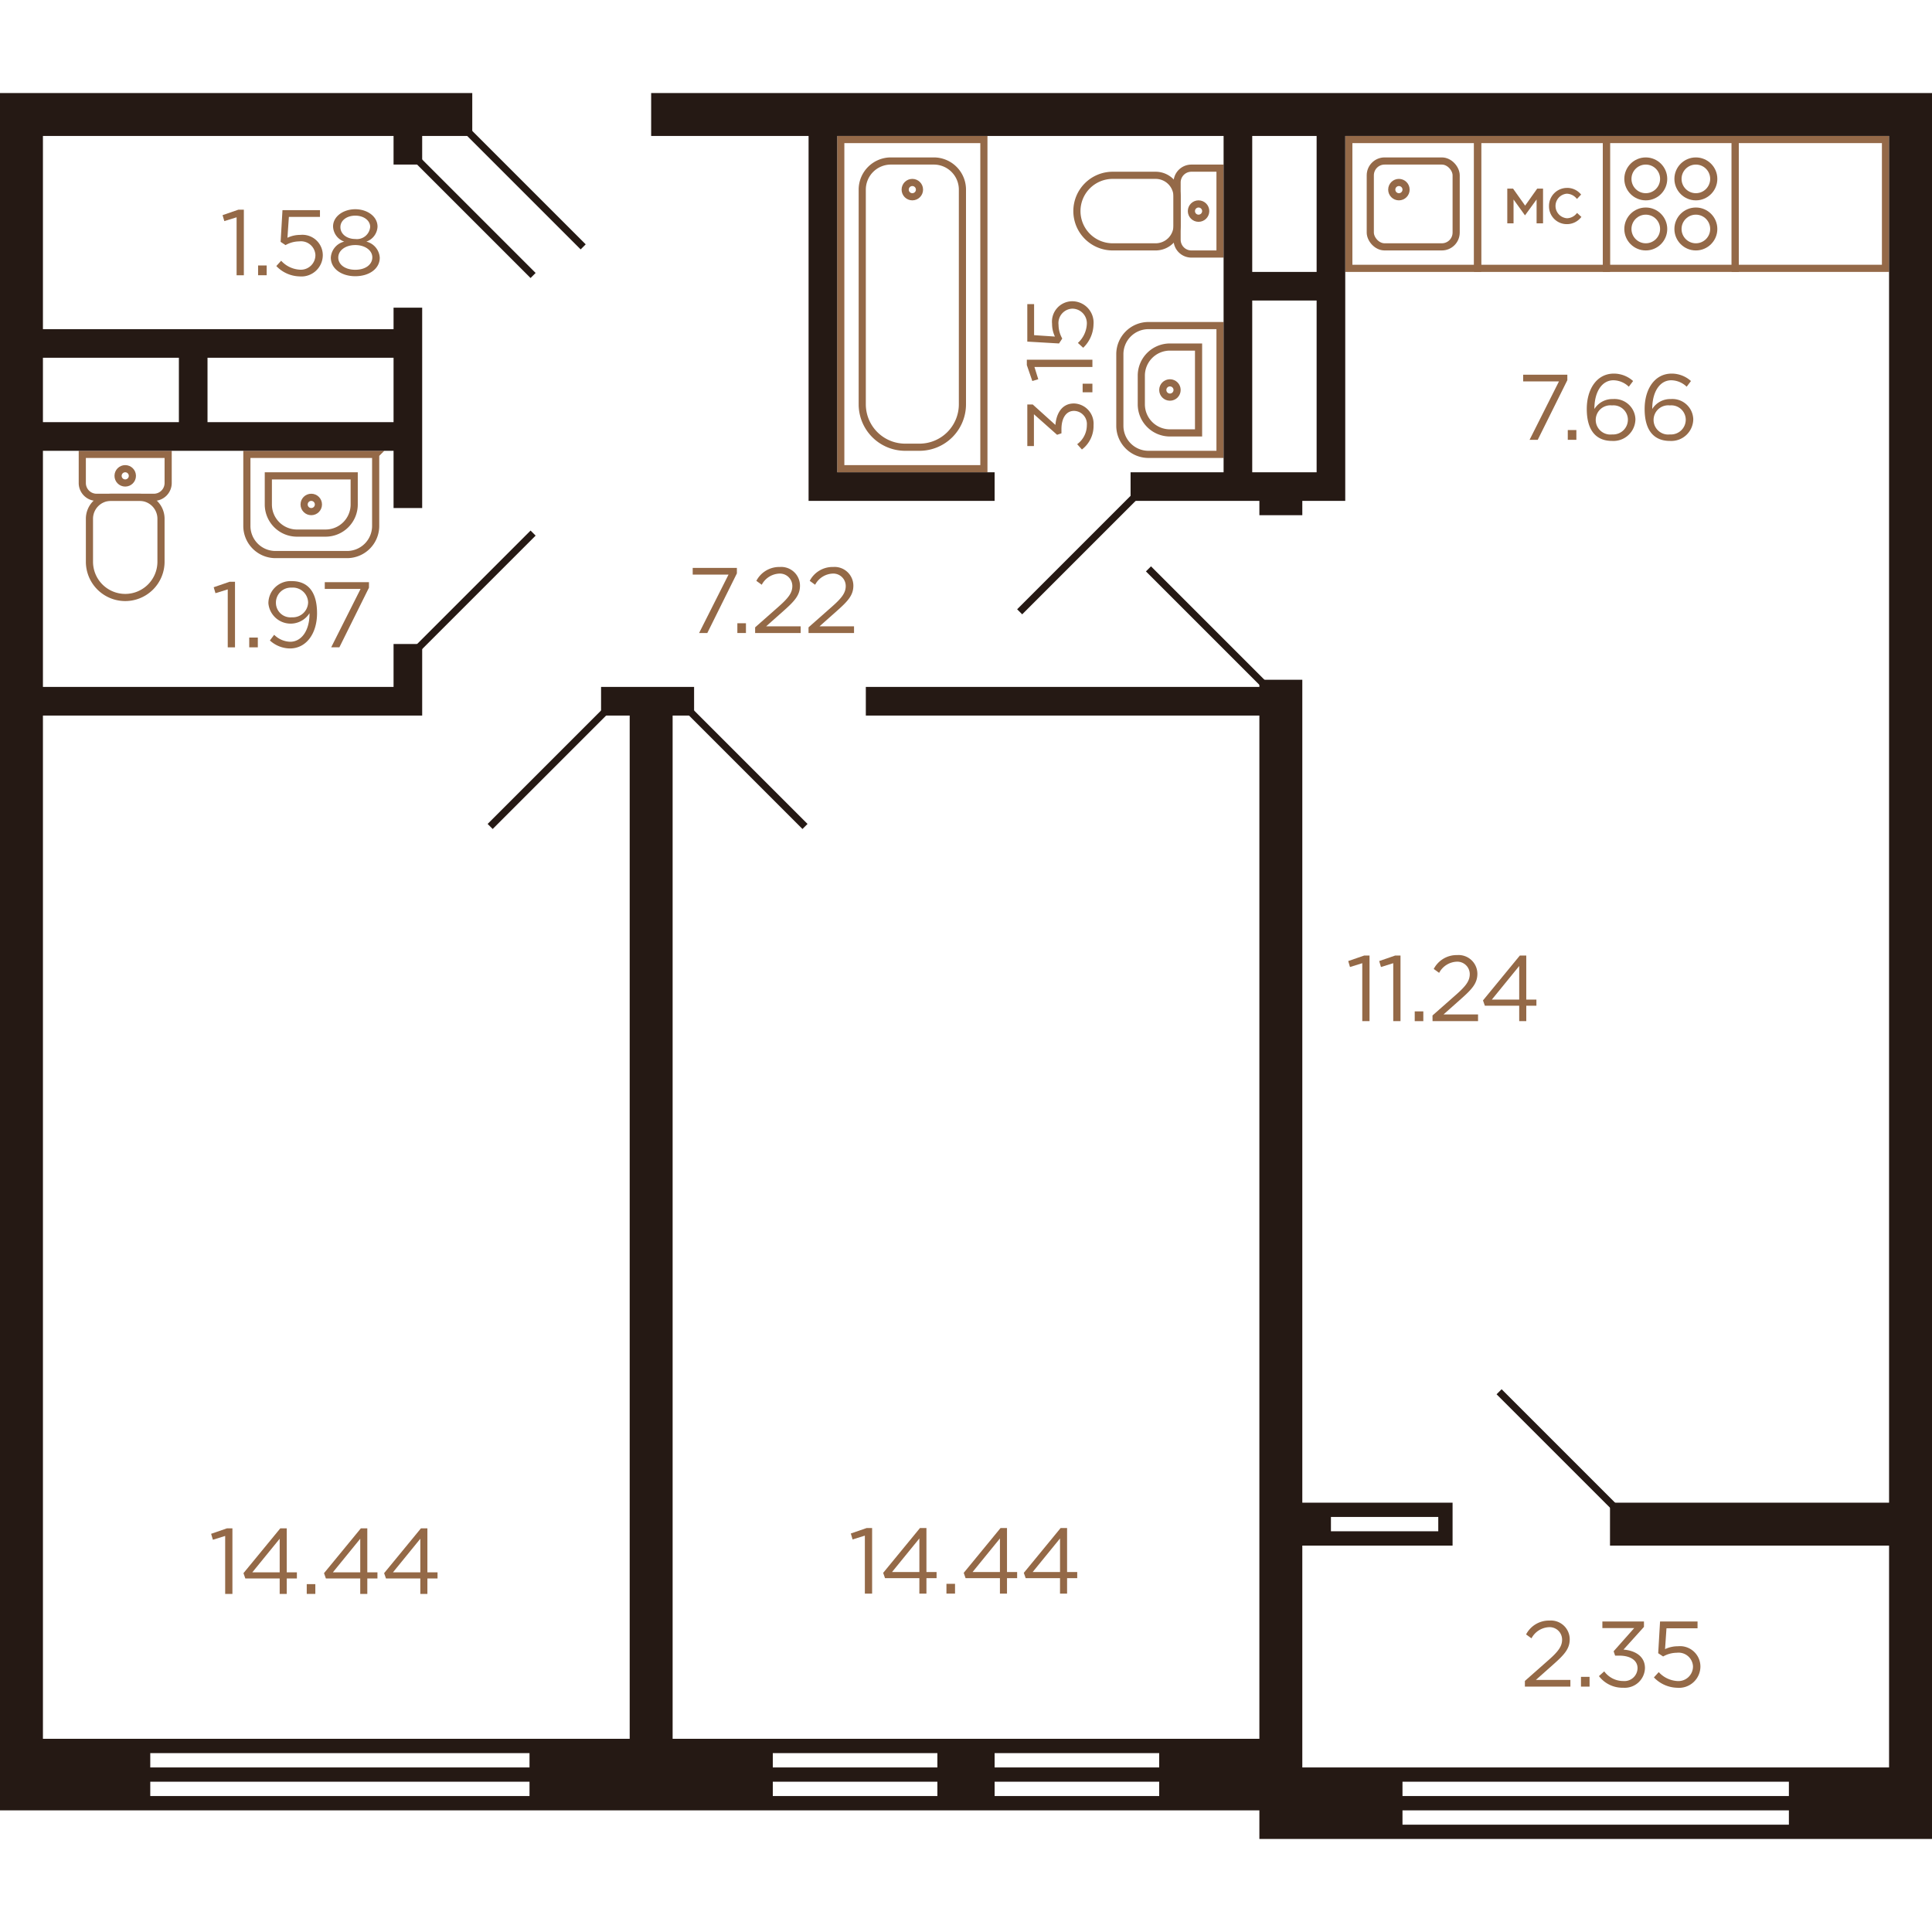 <svg xmlns="http://www.w3.org/2000/svg"   viewBox="0 0 270 244" width="300" height="300">
  <title>10k_3fl_3s_3 (3E_10)</title>
  <g id="Слой_2" data-name="Слой 2">
    <g id="_10k_3fl_3s_3_3E_10_" data-name="10k_3fl_3s_3 (3E_10)">
      <g id="sant">
        <g>
          <rect x="224.5" y="6.5" width="18" height="18" fill="none" stroke="#946948" stroke-miterlimit="10"/>
          <circle cx="230" cy="12" r="2.5" fill="none" stroke="#946948" stroke-miterlimit="10"/>
          <circle cx="237" cy="12" r="2.5" fill="none" stroke="#946948" stroke-miterlimit="10"/>
          <circle cx="230" cy="19" r="2.5" fill="none" stroke="#946948" stroke-miterlimit="10"/>
          <circle cx="237" cy="19" r="2.5" fill="none" stroke="#946948" stroke-miterlimit="10"/>
        </g>
        <g>
          <rect x="188.5" y="6.5" width="18" height="18" transform="translate(395 31) rotate(180)" fill="none" stroke="#946948" stroke-miterlimit="10"/>
          <rect x="191.5" y="9.5" width="12" height="12" rx="2" transform="translate(395 31) rotate(180)" fill="none" stroke="#946948" stroke-miterlimit="10"/>
          <circle cx="195.5" cy="13.5" r="1" fill="none" stroke="#946948" stroke-miterlimit="10"/>
        </g>
        <rect x="242.5" y="6.5" width="21" height="18" fill="none" stroke="#946948" stroke-miterlimit="10"/>
        <g>
          <rect x="206.5" y="6.5" width="18" height="18" transform="translate(431 31) rotate(180)" fill="none" stroke="#946948" stroke-miterlimit="10"/>
          <g>
            <polygon points="215.643 13.361 214.825 13.361 213.14 15.737 211.454 13.361 210.645 13.361 210.645 18.215 211.52 18.215 211.52 14.878 213.121 17.098 214.741 14.875 214.741 18.215 215.643 18.215 215.643 13.361 215.643 13.361" fill="#946948"/>
            <path d="M218.963,13.262a2.511,2.511,0,0,0-2.486,2.531,2.482,2.482,0,0,0,2.486,2.531,2.51,2.51,0,0,0,1.974-.933l.065-.074-.6-.557-.068.072A1.781,1.781,0,0,1,219,17.5a1.72,1.72,0,0,1-.045-3.43,1.824,1.824,0,0,1,1.359.654l.073.076.578-.613-.064-.068a2.488,2.488,0,0,0-1.936-.861Z" fill="#946948"/>
          </g>
        </g>
        <g>
          <path d="M164.5,10.5h4a2,2,0,0,1,2,2v8a2,2,0,0,1-2,2h-4a0,0,0,0,1,0,0v-12a0,0,0,0,1,0,0Z" transform="translate(335 33) rotate(180)" fill="none" stroke="#946948" stroke-miterlimit="10"/>
          <path d="M153.5,11.5h6a5,5,0,0,1,5,5v0a5,5,0,0,1-5,5h-6a3,3,0,0,1-3-3v-4a3,3,0,0,1,3-3Z" transform="translate(315 33) rotate(-180)" fill="none" stroke="#946948" stroke-miterlimit="10"/>
          <circle cx="167.5" cy="16.5" r="1" fill="none" stroke="#946948" stroke-miterlimit="10"/>
        </g>
        <g>
          <circle cx="163.5" cy="41.5" r="1" fill="none" stroke="#946948" stroke-miterlimit="10"/>
          <path d="M156.5,32.5h10a4,4,0,0,1,4,4v10a4,4,0,0,1-4,4h-10a0,0,0,0,1,0,0v-18A0,0,0,0,1,156.5,32.5Z" transform="translate(327 83) rotate(180)" fill="none" stroke="#946948" stroke-miterlimit="10"/>
          <path d="M159.5,35.5h4a4,4,0,0,1,4,4v4a4,4,0,0,1-4,4h-4a0,0,0,0,1,0,0v-12A0,0,0,0,1,159.5,35.5Z" transform="translate(327 83) rotate(180)" fill="none" stroke="#946948" stroke-miterlimit="10"/>
        </g>
        <g>
          <path d="M14.5,47.5h4a2,2,0,0,1,2,2v8a2,2,0,0,1-2,2h-4a0,0,0,0,1,0,0v-12A0,0,0,0,1,14.5,47.5Z" transform="translate(71 36) rotate(90)" fill="none" stroke="#946948" stroke-miterlimit="10"/>
          <path d="M13.5,58.5h6a5,5,0,0,1,5,5v0a5,5,0,0,1-5,5h-6a3,3,0,0,1-3-3v-4a3,3,0,0,1,3-3Z" transform="translate(81 46) rotate(90)" fill="none" stroke="#946948" stroke-miterlimit="10"/>
          <circle cx="17.5" cy="53.5" r="1" fill="none" stroke="#946948" stroke-miterlimit="10"/>
        </g>
        <g>
          <circle cx="43.5" cy="57.5" r="1" fill="none" stroke="#946948" stroke-miterlimit="10"/>
          <path d="M36.5,48.5h10a4,4,0,0,1,4,4v10a4,4,0,0,1-4,4h-10a0,0,0,0,1,0,0v-18A0,0,0,0,1,36.5,48.5Z" transform="translate(101 14) rotate(90)" fill="none" stroke="#946948" stroke-miterlimit="10"/>
          <path d="M39.5,51.5h4a4,4,0,0,1,4,4v4a4,4,0,0,1-4,4h-4a0,0,0,0,1,0,0v-12A0,0,0,0,1,39.5,51.5Z" transform="translate(101 14) rotate(90)" fill="none" stroke="#946948" stroke-miterlimit="10"/>
        </g>
        <g>
          <rect x="104.5" y="19.5" width="46" height="20" transform="translate(157 -98) rotate(90)" fill="none" stroke="#946948" stroke-miterlimit="10"/>
          <path d="M111.5,22.5h30a6,6,0,0,1,6,6v2a6,6,0,0,1-6,6h-30a4,4,0,0,1-4-4v-6a4,4,0,0,1,4-4Z" transform="translate(157 -98) rotate(90)" fill="none" stroke="#946948" stroke-miterlimit="10"/>
          <circle cx="127.5" cy="13.5" r="1" fill="none" stroke="#946948" stroke-miterlimit="10"/>
        </g>
      </g>
      <g id="d">
        <line x1="81.5" y1="21.5" x2="65.5" y2="5.5" fill="none" stroke="#251914" stroke-miterlimit="10"/>
        <line x1="58.5" y1="9.5" x2="74.5" y2="25.5" fill="none" stroke="#251914" stroke-miterlimit="10"/>
        <line x1="158.5" y1="56.5" x2="142.5" y2="72.5" fill="none" stroke="#251914" stroke-miterlimit="10"/>
        <line x1="96.5" y1="86.5" x2="112.5" y2="102.5" fill="none" stroke="#251914" stroke-miterlimit="10"/>
        <line x1="58.5" y1="77.5" x2="74.5" y2="61.5" fill="none" stroke="#251914" stroke-miterlimit="10"/>
        <line x1="84.5" y1="86.5" x2="68.5" y2="102.5" fill="none" stroke="#251914" stroke-miterlimit="10"/>
        <line x1="160.5" y1="66.5" x2="176.5" y2="82.5" fill="none" stroke="#251914" stroke-miterlimit="10"/>
        <line x1="225.5" y1="197.5" x2="209.5" y2="181.5" fill="none" stroke="#251914" stroke-miterlimit="10"/>
      </g>
      <g id="s">
        <path d="M91,0V6h22V57h26V53H117V6h54V53H158v4h18v2h6V57h6V6h76V197H225v6h39v31H182V203h21v-6H182V82h-6v1H121v4h55V230H94V87h3V83H84v4h4V230H6V87H59V77H55v6H6V50H55v8h4V30H55v3H6V6H55v4h4V6h7V0H0V240H176v4h94V0Zm84,53V29h9V53Zm9-28h-9V6h9Zm2,174h15v2H186ZM55,37v9H29V37ZM25,37v9H6V37ZM74,238H21v-2H74Zm0-4H21v-2H74Zm34-2h23v2H108Zm0,6v-2h23v2Zm54,0H139v-2h23Zm0-4H139v-2h23Zm88,8H196v-2h54Zm0-4H196v-2h54Z" fill="#251914"/>
      </g>
      <g id="t">
        <g>
          <path d="M31.468,201.65l-1.716.534-.247-.832,2.223-.767h.753v9.165H31.468Z" fill="#946947"/>
          <path d="M39.086,207.592h-4.8l-.261-.741,5.149-6.266h.9v6.149h1.417v.858H40.074v2.158h-.988Zm0-.858v-4.693l-3.822,4.693Z" fill="#946947"/>
          <path d="M42.868,208.385h1.2v1.365h-1.2Z" fill="#946947"/>
          <path d="M50.344,207.592h-4.8l-.261-.741,5.149-6.266h.9v6.149h1.417v.858H51.332v2.158h-.988Zm0-.858v-4.693l-3.823,4.693Z" fill="#946947"/>
          <path d="M58.741,207.592h-4.8l-.26-.741,5.148-6.266h.9v6.149h1.417v.858H59.729v2.158h-.988Zm0-.858v-4.693l-3.822,4.693Z" fill="#946947"/>
        </g>
        <g>
          <path d="M120.866,201.607l-1.716.534-.247-.832,2.223-.768h.754v9.166h-1.014Z" fill="#946947"/>
          <path d="M128.484,207.549h-4.8l-.261-.74,5.148-6.268h.9v6.15h1.417v.858h-1.417v2.158h-.989Zm0-.858V202l-3.822,4.693Z" fill="#946947"/>
          <path d="M132.267,208.342h1.2v1.365h-1.2Z" fill="#946947"/>
          <path d="M139.742,207.549h-4.8l-.26-.74,5.148-6.268h.9v6.15h1.417v.858H140.73v2.158h-.988Zm0-.858V202l-3.822,4.693Z" fill="#946947"/>
          <path d="M148.14,207.549h-4.8l-.261-.74,5.148-6.268h.9v6.15h1.417v.858h-1.417v2.158h-.988Zm0-.858V202l-3.823,4.693Z" fill="#946947"/>
        </g>
        <g>
          <path d="M213.105,221.914l3.3-2.912c1.405-1.235,1.9-1.95,1.9-2.86a1.739,1.739,0,0,0-1.833-1.742,2.92,2.92,0,0,0-2.445,1.56l-.754-.546a3.6,3.6,0,0,1,3.277-1.937,2.625,2.625,0,0,1,2.821,2.6c0,1.326-.716,2.133-2.3,3.537l-2.43,2.158h4.823v.936h-6.358Z" fill="#946947"/>
          <path d="M220.944,221.342h1.2v1.365h-1.2Z" fill="#946947"/>
          <path d="M223.454,221.238l.74-.663a3.3,3.3,0,0,0,2.666,1.352,1.832,1.832,0,0,0,1.989-1.794c0-1.131-1.053-1.755-2.548-1.755h-.585l-.208-.611,2.873-3.238h-4.446v-.923h5.811v.755l-2.86,3.172c1.586.13,3,.9,3,2.587a2.828,2.828,0,0,1-3.042,2.743A4.13,4.13,0,0,1,223.454,221.238Z" fill="#946947"/>
          <path d="M231.137,221.42l.676-.741a3.811,3.811,0,0,0,2.586,1.248,2.04,2.04,0,0,0,2.2-2.041,2.017,2.017,0,0,0-2.263-1.911,3.926,3.926,0,0,0-1.911.52l-.689-.455.26-4.434h5.239v.95h-4.341l-.2,2.912a4.106,4.106,0,0,1,1.794-.4,2.849,2.849,0,0,1,3.147,2.809,2.99,2.99,0,0,1-3.25,2.99A4.637,4.637,0,0,1,231.137,221.42Z" fill="#946947"/>
        </g>
        <g>
          <path d="M190.38,121.607l-1.716.534-.247-.832,2.223-.768h.754v9.166H190.38Z" fill="#946947"/>
          <path d="M194.709,121.607l-1.716.534-.247-.832,2.223-.768h.754v9.166h-1.014Z" fill="#946947"/>
          <path d="M197.711,128.342h1.2v1.365h-1.2Z" fill="#946947"/>
          <path d="M200.194,128.914,203.5,126c1.4-1.235,1.9-1.95,1.9-2.86a1.739,1.739,0,0,0-1.833-1.742,2.919,2.919,0,0,0-2.445,1.56l-.754-.546a3.6,3.6,0,0,1,3.277-1.937,2.625,2.625,0,0,1,2.821,2.6c0,1.326-.716,2.133-2.3,3.537l-2.43,2.158h4.823v.936h-6.358Z" fill="#946947"/>
          <path d="M212.311,127.549h-4.8l-.261-.74,5.148-6.268h.9v6.15h1.417v.858H213.3v2.158h-.988Zm0-.858V122l-3.823,4.693Z" fill="#946947"/>
        </g>
        <g>
          <path d="M101.813,67.3H96.807v-.937h6.175v.767l-4.134,8.334H97.7Z" fill="#946947"/>
          <path d="M103.047,74.1h1.2v1.365h-1.2Z" fill="#946947"/>
          <path d="M105.53,74.674l3.3-2.912c1.4-1.236,1.9-1.95,1.9-2.861A1.738,1.738,0,0,0,108.9,67.16a2.918,2.918,0,0,0-2.444,1.56l-.754-.546a3.6,3.6,0,0,1,3.277-1.938,2.626,2.626,0,0,1,2.821,2.6c0,1.326-.716,2.133-2.3,3.537l-2.431,2.158h4.824v.936H105.53Z" fill="#946947"/>
          <path d="M112.992,74.674l3.3-2.912c1.4-1.236,1.9-1.95,1.9-2.861a1.738,1.738,0,0,0-1.833-1.741,2.918,2.918,0,0,0-2.444,1.56l-.754-.546a3.6,3.6,0,0,1,3.277-1.938,2.626,2.626,0,0,1,2.821,2.6c0,1.326-.716,2.133-2.3,3.537l-2.431,2.158h4.824v.936h-6.358Z" fill="#946947"/>
        </g>
        <g>
          <path d="M217.868,40.3h-5.006v-.937h6.176v.767L214.9,48.467H213.76Z" fill="#946947"/>
          <path d="M219.1,47.1h1.2v1.365h-1.2Z" fill="#946947"/>
          <path d="M221.755,44.15c0-2.769,1.4-4.939,3.783-4.939a4.021,4.021,0,0,1,2.691,1.039l-.6.793a3.178,3.178,0,0,0-2.145-.9c-1.638,0-2.665,1.651-2.665,3.979v.039a2.949,2.949,0,0,1,2.587-1.392,2.918,2.918,0,0,1,3.147,2.822,3.075,3.075,0,0,1-3.264,3.029C223.25,48.623,221.755,47.388,221.755,44.15Zm5.746,1.456a2.023,2.023,0,0,0-2.223-1.95,2.043,2.043,0,1,0,.026,4.057A2.066,2.066,0,0,0,227.5,45.606Z" fill="#946947"/>
          <path d="M229.84,44.15c0-2.769,1.4-4.939,3.783-4.939a4.023,4.023,0,0,1,2.691,1.039l-.6.793a3.178,3.178,0,0,0-2.145-.9c-1.638,0-2.665,1.651-2.665,3.979v.039a2.949,2.949,0,0,1,2.587-1.392,2.917,2.917,0,0,1,3.146,2.822,3.074,3.074,0,0,1-3.263,3.029C231.335,48.623,229.84,47.388,229.84,44.15Zm5.746,1.456a2.023,2.023,0,0,0-2.223-1.95,2.043,2.043,0,1,0,.026,4.057A2.066,2.066,0,0,0,235.586,45.606Z" fill="#946947"/>
        </g>
        <g>
          <path d="M151.2,49.816l-.663-.74a3.3,3.3,0,0,0,1.352-2.666,1.832,1.832,0,0,0-1.794-1.988c-1.131,0-1.755,1.053-1.755,2.548v.585l-.611.208-3.237-2.873v4.446h-.924V43.524h.755l3.172,2.861c.13-1.586.9-3,2.587-3a2.828,2.828,0,0,1,2.743,3.042A4.129,4.129,0,0,1,151.2,49.816Z" fill="#946947"/>
          <path d="M151.3,41.822v-1.2h1.365v1.2Z" fill="#946947"/>
          <path d="M144.565,38.286,145.1,40l-.832.247-.767-2.223v-.754h9.165v1.014Z" fill="#946947"/>
          <path d="M151.377,35.6l-.741-.676a3.809,3.809,0,0,0,1.248-2.587,2.038,2.038,0,0,0-2.041-2.2,2.016,2.016,0,0,0-1.911,2.262,3.933,3.933,0,0,0,.52,1.912L148,35l-4.434-.26V29.5h.95V33.84l2.912.195a4.106,4.106,0,0,1-.4-1.794A2.849,2.849,0,0,1,149.83,29.1a2.989,2.989,0,0,1,2.99,3.25A4.639,4.639,0,0,1,151.377,35.6Z" fill="#946947"/>
        </g>
        <g>
          <path d="M31.828,69.367l-1.716.533-.247-.832,2.223-.767h.754v9.166H31.828Z" fill="#946947"/>
          <path d="M34.831,76.1h1.2v1.365h-1.2Z" fill="#946947"/>
          <path d="M37.717,76.505l.6-.793a3.3,3.3,0,0,0,2.237.975c1.612,0,2.7-1.613,2.7-3.874v-.118a3.118,3.118,0,0,1-5.746-1.39,3.1,3.1,0,0,1,3.275-3.094c2,0,3.524,1.209,3.524,4.484,0,2.887-1.535,4.928-3.784,4.928A4.215,4.215,0,0,1,37.717,76.505Zm5.343-5.317a2.139,2.139,0,0,0-2.315-2.067,2.094,2.094,0,0,0-2.183,2.157,2.034,2.034,0,0,0,2.236,1.99A2.141,2.141,0,0,0,43.06,71.188Z" fill="#946947"/>
          <path d="M50.393,69.3H45.387v-.937h6.176v.767l-4.135,8.334H46.284Z" fill="#946947"/>
        </g>
        <g>
          <path d="M33.065,17.367,31.35,17.9l-.247-.832,2.222-.767h.754v9.166H33.065Z" fill="#946947"/>
          <path d="M36.068,24.1h1.2v1.365h-1.2Z" fill="#946947"/>
          <path d="M38.616,24.18l.676-.742a3.811,3.811,0,0,0,2.587,1.249,2.039,2.039,0,0,0,2.2-2.041,2.017,2.017,0,0,0-2.263-1.912,3.933,3.933,0,0,0-1.911.521l-.688-.455.26-4.434h5.239v.949H40.371l-.2,2.913a4.106,4.106,0,0,1,1.794-.4,2.849,2.849,0,0,1,3.146,2.809,2.989,2.989,0,0,1-3.25,2.99A4.639,4.639,0,0,1,38.616,24.18Z" fill="#946947"/>
          <path d="M46.233,23a2.452,2.452,0,0,1,1.872-2.235,2.324,2.324,0,0,1-1.559-2.119c0-1.405,1.442-2.406,3.106-2.406s3.108,1,3.108,2.432a2.317,2.317,0,0,1-1.56,2.093,2.469,2.469,0,0,1,1.872,2.249c0,1.547-1.482,2.587-3.42,2.587S46.233,24.544,46.233,23Zm5.8-.025c0-1.014-1.053-1.729-2.38-1.729s-2.379.715-2.379,1.754c0,.924.885,1.7,2.379,1.7S52.032,23.92,52.032,22.971Zm-.3-4.264c0-.9-.9-1.574-2.08-1.574s-2.08.664-2.08,1.6c0,.989.924,1.664,2.08,1.664A1.856,1.856,0,0,0,51.732,18.707Z" fill="#946947"/>
        </g>
      </g>
    </g>
  </g>
</svg>
